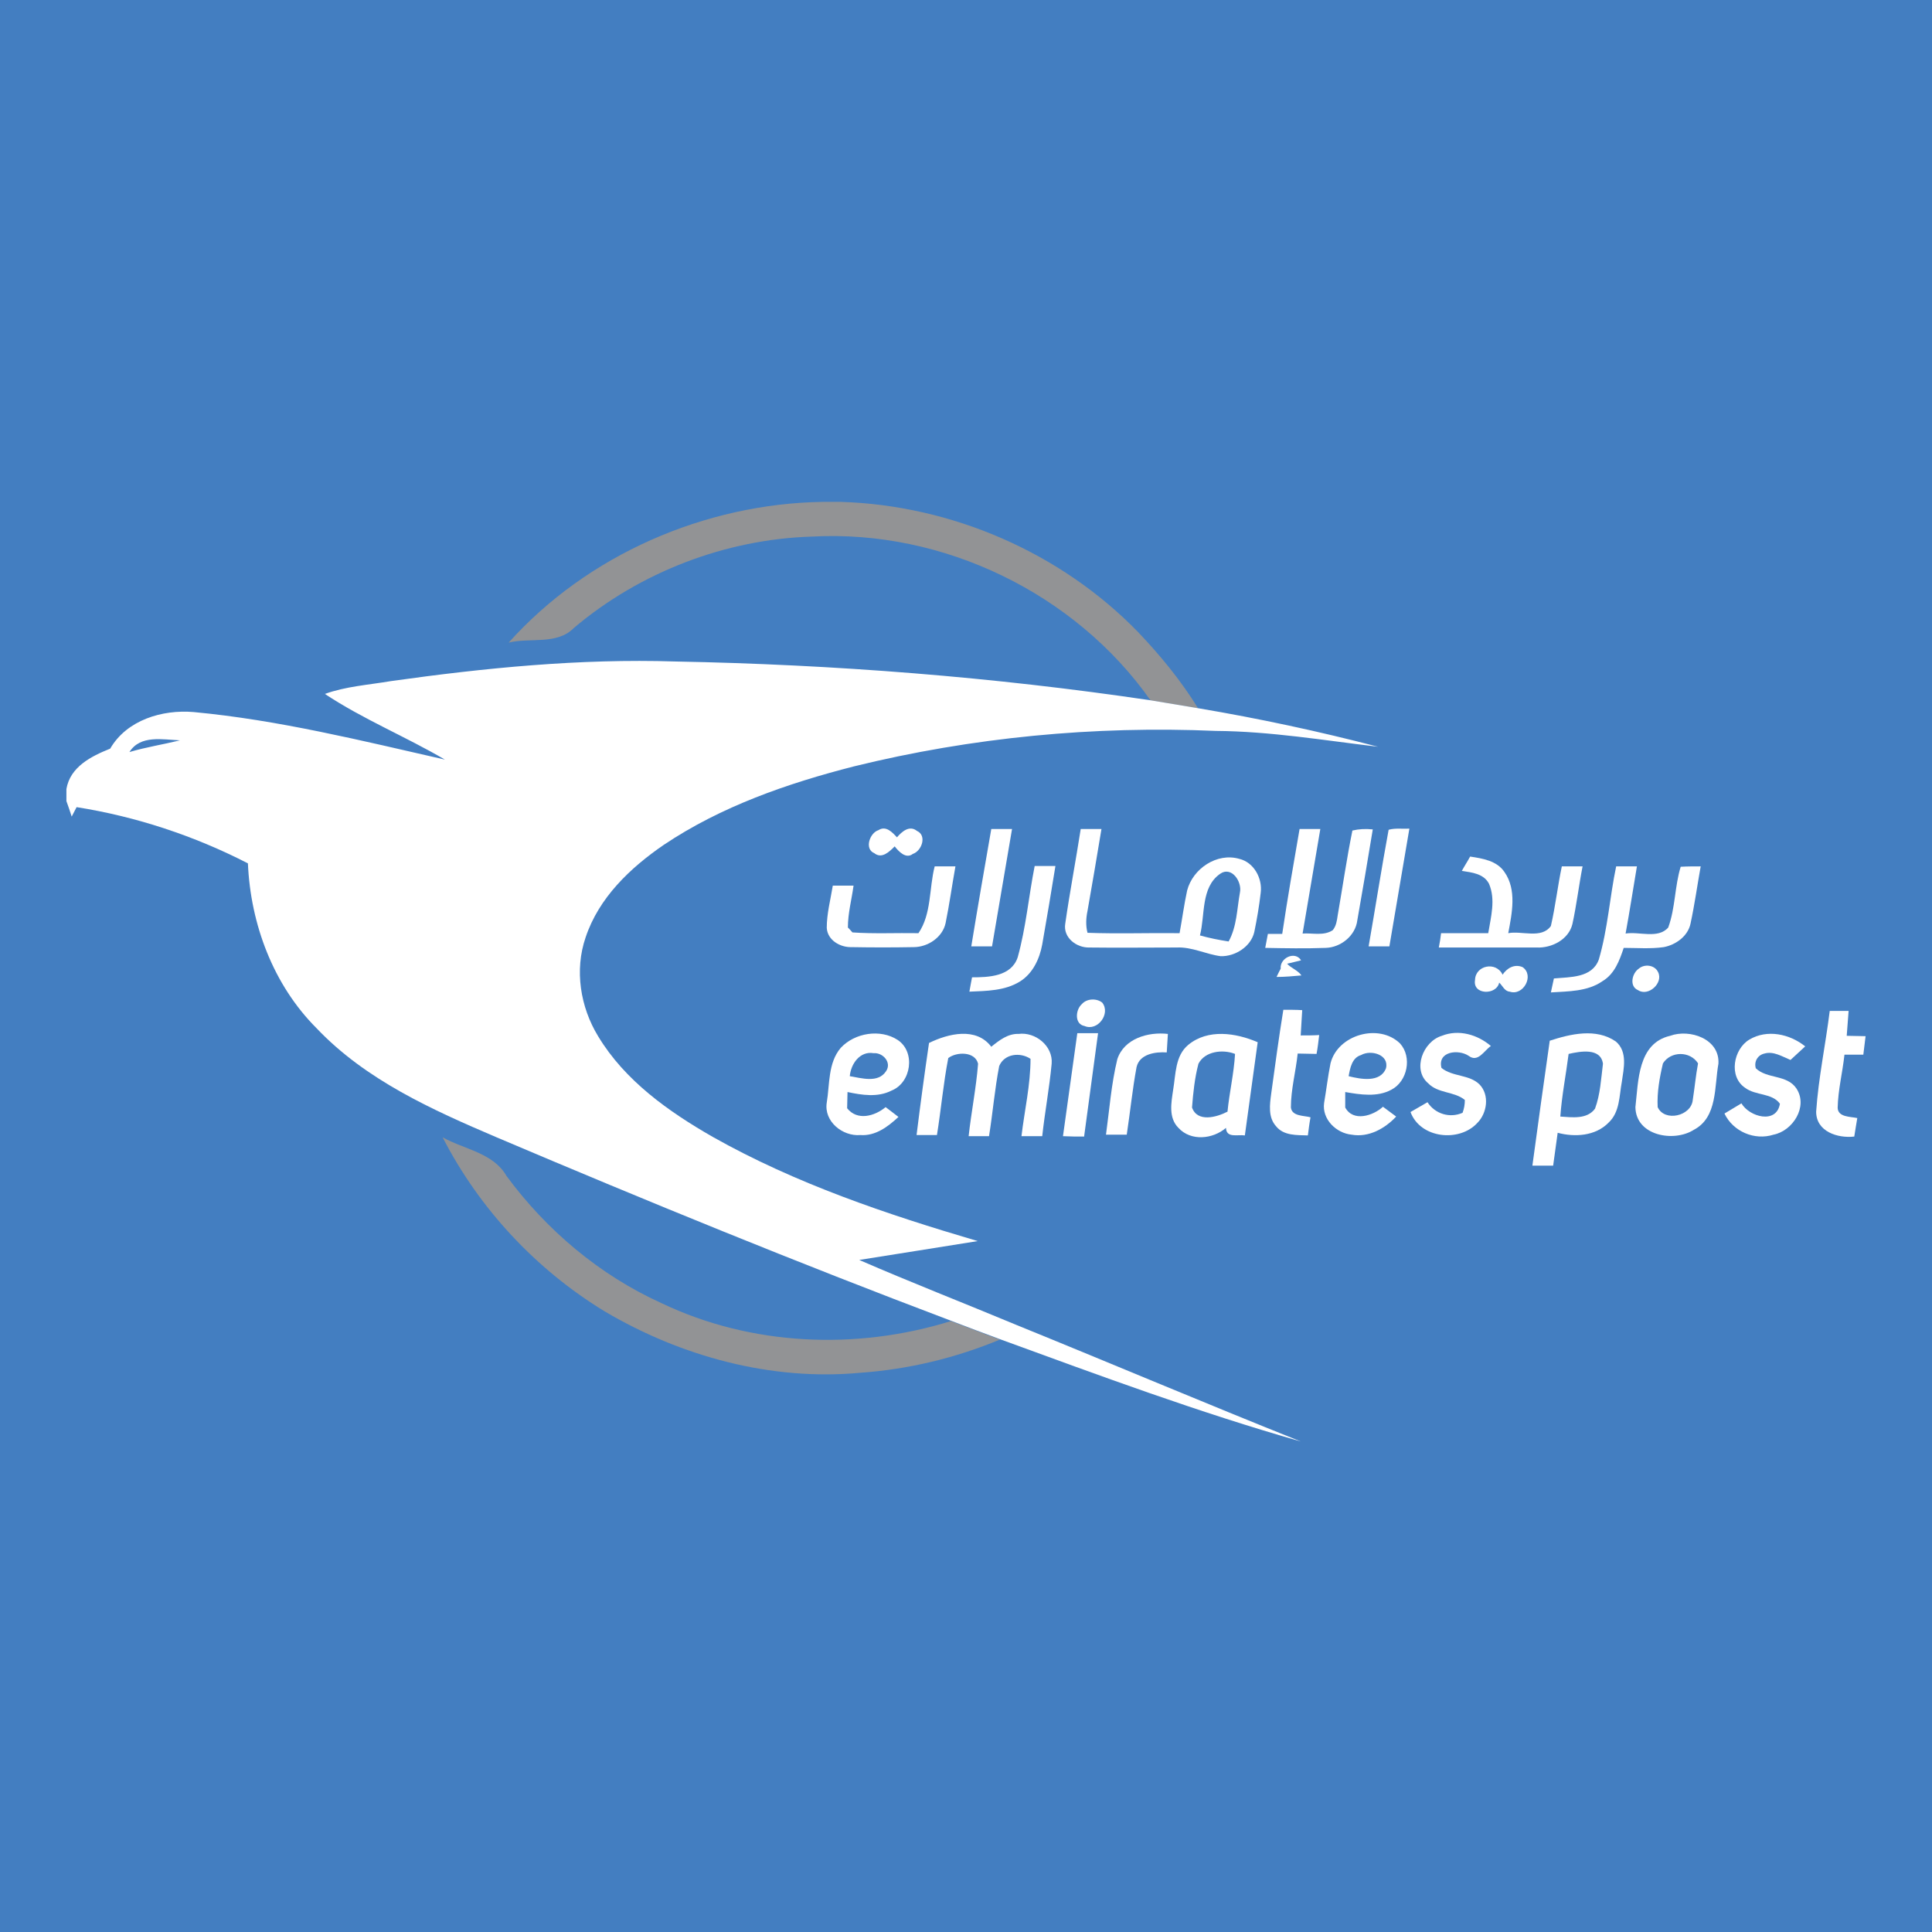 <?xml version="1.0" encoding="utf-8"?>
<!-- Generator: Adobe Illustrator 21.0.2, SVG Export Plug-In . SVG Version: 6.00 Build 0)  -->
<svg version="1.1" id="Layer_1" xmlns="http://www.w3.org/2000/svg" xmlns:xlink="http://www.w3.org/1999/xlink" x="0px" y="0px"
	 viewBox="0 0 512 512" style="enable-background:new 0 0 512 512;" xml:space="preserve">
<style type="text/css">
	.st0{fill:#437EC1;}
	.st1{fill:#929395;}
	.st2{fill:#FFFFFF;}
</style>
<g id="Layer_2">
	<rect class="st0" width="512" height="512"/>
</g>
<g id="Layer_3">
	<g id="_x23_929395ff">
		<path class="st1" d="M218,133h4.8c29.4,0.9,58.3,13.4,78.8,34.5c5.9,6.2,11.4,12.9,15.9,20.2c-4.2-0.7-8.4-1.4-12.6-2.1
			c-20-28.4-55-45.3-89.7-43.4c-22.9,0.7-45.6,9.4-63.1,24.2c-4.5,4.6-11.6,2.5-17.3,3.9C155.7,147,186.8,133.5,218,133z"/>
		<path class="st1" d="M117.3,301.4c5.7,3.2,13.4,4.1,16.9,10.2c10.6,14.4,24.7,26.3,41,33.7c23.8,11.4,51.7,12.6,76.8,4.8
			c4.3,1.6,8.6,3.3,13,4.9c-11.8,4.9-24.3,7.9-37,8.8c-23.6,2.2-47.5-4.3-67.8-16.3C142,336.4,127,320.3,117.3,301.4z"/>
	</g>
	<g id="_x23_ffffffff">
		<path class="st2" d="M103.6,180.5c24.9-3.5,50.1-6,75.3-5.2c42.2,0.8,84.4,4.1,126.1,10.3c4.2,0.7,8.4,1.4,12.6,2.1
			c16,2.7,31.9,6.1,47.6,10.2c-14.3-1.7-28.6-4.1-43-4.2c-32.2-1.4-64.6,1.7-95.9,9.4c-17.6,4.5-35.2,10.6-50.4,20.8
			c-8.9,6.1-17.2,14-20.7,24.5c-3,8.7-1.4,18.5,3.3,26.2c7.1,11.8,18.7,20,30.4,26.7c22,12.4,46.1,20.5,70.2,27.6
			c-10.4,1.7-20.9,3.3-31.4,5c13.8,6,27.7,11.4,41.6,17.2c25.1,10.2,50.1,20.8,75.4,30.9c-27-7.7-53.4-17.5-79.7-27.1
			c-4.3-1.6-8.6-3.2-13-4.9c-40.5-15.3-80.6-31.7-120.4-48.6c-17.1-7.3-34.7-15.2-47.7-28.9c-11.5-11.5-17.5-27.6-18.2-43.7
			c-14.2-7.3-29.6-12.4-45.4-14.9c-0.3,0.6-1,1.9-1.3,2.5c-0.3-1-1-3-1.4-4.1v-3.2c1-5.9,6.6-8.7,11.6-10.7
			c4.4-7.6,13.8-10.4,22.1-9.7c22.5,2.1,44.6,7.6,66.6,12.6c-10.4-6.1-21.7-10.7-31.8-17.4C91.6,181.9,97.7,181.5,103.6,180.5
			 M34.3,199.3c4.4-1.3,8.9-2,13.4-3.1C43.1,196,37.2,194.7,34.3,199.3z"/>
		<path class="st2" d="M231.7,226.1c-2.7-1.1-1.2-5.4,1.1-6.1c2-1.3,3.7,0.6,4.9,1.9c1.3-1.5,3.3-3.3,5.3-1.7
			c2.7,1.2,1.3,5.3-1.1,6.1c-1.8,1.4-3.7-0.6-4.8-2C235.7,225.7,233.7,227.7,231.7,226.1z"/>
		<path class="st2" d="M257.4,250.8c1.7-10.4,3.5-20.8,5.3-31.1c1.8,0,3.6,0,5.5,0c-1.8,10.4-3.5,20.7-5.3,31.1
			C261.1,250.8,259.3,250.8,257.4,250.8z"/>
		<path class="st2" d="M286.4,219.7c1.8,0,3.7,0,5.5,0c-1.2,7.2-2.4,14.4-3.7,21.7c-0.4,1.9-0.5,3.9,0,5.8c8.1,0.3,16.2,0,24.4,0.1
			c0.7-3.8,1.2-7.6,2-11.3c1.5-5.8,7.9-10.1,13.8-8.4c3.9,0.9,6.2,5.2,5.7,9c-0.4,3.5-1,7-1.7,10.4c-0.9,3.9-5.1,6.5-8.9,6.4
			c-3.9-0.5-7.6-2.5-11.7-2.3c-7.7,0-15.4,0.1-23.1,0c-3.4,0.1-7-2.6-6.4-6.3C283.5,236.4,285.1,228.1,286.4,219.7 M323.3,231.6
			c-5.1,3.6-3.9,10.9-5.3,16.3c2.5,0.7,5,1.2,7.6,1.6c2.2-4,2.2-8.6,3-13C329.2,233.7,326.4,229.4,323.3,231.6z"/>
		<path class="st2" d="M344.4,219.7c1.8,0,3.6,0,5.5,0c-1.6,9.2-3.1,18.5-4.7,27.7c2.6-0.2,5.6,0.7,8-0.9c0.9-1.1,1.1-2.5,1.3-3.9
			c1.3-7.5,2.4-15.1,3.9-22.5c1.7-0.4,3.5-0.5,5.4-0.3c-1.3,8-2.7,16.1-4.1,24.1c-0.5,4.1-4.4,7.2-8.4,7.3c-5.3,0.2-10.7,0.1-16,0
			c0.2-0.9,0.5-2.8,0.7-3.7c1.3,0,2.5,0,3.8,0C341.2,238.1,342.8,228.9,344.4,219.7z"/>
		<path class="st2" d="M368,219.9c1.7-0.5,3.7-0.2,5.5-0.3c-1.8,10.4-3.5,20.8-5.3,31.2c-1.8,0-3.6,0-5.5,0
			C364.5,240.5,366.1,230.2,368,219.9z"/>
		<path class="st2" d="M387.4,230.8c0.7-1.3,1.5-2.5,2.2-3.8c3.3,0.5,7.1,1.1,9.1,4.1c3.3,4.7,2,10.9,1,16.2
			c3.6-0.7,8.8,1.6,11.3-1.9c1.2-5.2,1.8-10.6,2.9-15.8c1.8,0,3.6,0,5.5,0c-1,5.1-1.6,10.3-2.7,15.3c-1,4.1-5.5,6.4-9.5,6.2
			c-8.6,0-17.3,0-25.9,0c0.2-0.9,0.5-2.8,0.6-3.8c4.2,0,8.3,0,12.5,0c0.7-4.3,2-8.9,0.2-13.1C393.2,231.5,390,231.2,387.4,230.8z"/>
		<path class="st2" d="M243.4,247.3c3.5-5.1,2.8-11.9,4.3-17.7c1.8,0,3.7,0,5.5,0c-0.9,5-1.6,10.1-2.6,15c-0.8,3.8-4.7,6.4-8.5,6.4
			c-5.5,0.1-10.9,0.1-16.4,0c-3,0.1-6.4-1.8-6.6-5.1c0-3.8,1-7.5,1.6-11.2c1.8,0,3.7,0,5.5,0c-0.5,3.7-1.5,7.3-1.5,11.1
			c0.3,0.3,0.9,0.9,1.2,1.3C231.6,247.5,237.5,247.2,243.4,247.3z"/>
		<path class="st2" d="M269.7,253.7c2.2-7.9,2.9-16.1,4.5-24.2c1.8,0,3.6,0,5.5,0c-1.1,6.9-2.3,13.9-3.5,20.8
			c-0.7,3.8-2.5,7.7-5.9,9.8c-4,2.5-8.9,2.5-13.4,2.7c0.2-1,0.5-2.9,0.7-3.8C262,259,268,258.8,269.7,253.7z"/>
		<path class="st2" d="M428.3,229.6c1.8,0,3.6,0,5.5,0c-1,5.9-1.9,11.8-3,17.8c3.6-0.6,8.6,1.5,11.3-1.6c1.9-5.2,1.7-10.9,3.3-16.1
			c1.8-0.1,3.5-0.1,5.3-0.1c-0.9,5-1.6,10.1-2.7,15.2c-0.7,3.3-3.9,5.6-7.1,6.2c-3.5,0.5-7.1,0.2-10.6,0.2c-1.1,3.3-2.4,6.9-5.6,8.8
			c-4,2.8-9.1,2.7-13.7,3c0.2-0.9,0.6-2.8,0.8-3.7c4.3-0.4,10.1-0.1,11.9-5C426.1,246.1,426.6,237.7,428.3,229.6z"/>
		<path class="st2" d="M339.4,256.7c-0.3-2.8,3.8-4.8,5.4-2.2c-0.9,0.2-2.8,0.7-3.7,0.9c1.1,1.2,2.8,1.7,3.8,3.1
			c-2.2,0.2-4.4,0.4-6.6,0.4C338.6,258.3,339.1,257.2,339.4,256.7z"/>
		<path class="st2" d="M390.9,259.7c0.1-3.9,5.6-5,7.3-1.4c1.2-1.8,3.2-2.9,5.3-2c3.2,2.2,0.2,7.7-3.4,6.5c-1.4-0.1-1.9-1.6-2.8-2.4
			C396.6,263.8,390.2,263.7,390.9,259.7z"/>
		<path class="st2" d="M434.3,256.7c1.5-1.3,4.2-1,5.1,0.9c1.5,2.9-2.6,6.6-5.3,4.8C431.7,261.4,432.5,257.9,434.3,256.7z"/>
		<path class="st2" d="M286.7,266.1c1.3-1.5,3.9-1.6,5.4-0.4c2.3,2.9-1.2,7.7-4.7,6.2C284.7,271.4,285,267.6,286.7,266.1z"/>
		<path class="st2" d="M340.1,267.6c1.2,0,3.7,0,5,0.1c-0.1,2.2-0.3,4.4-0.4,6.7c1.6,0,3.3,0,4.9-0.1c-0.2,1.7-0.4,3.4-0.7,5
			c-1.7,0-3.3-0.1-5-0.1c-0.5,4.8-1.8,9.5-1.8,14.3c0.3,2.4,3.5,2.1,5.2,2.6c-0.3,1.6-0.5,3.2-0.7,4.8c-2.9-0.1-6.4,0.1-8.4-2.4
			c-2.2-2.4-1.7-5.8-1.3-8.8C337.9,282.4,338.9,275,340.1,267.6z"/>
		<path class="st2" d="M481.3,294.6c0.6-8.9,2.5-17.8,3.6-26.7c1.7,0,3.3,0,5,0c-0.2,2.2-0.3,4.4-0.5,6.6c1.7,0,3.3,0.1,5,0.1
			c-0.2,1.6-0.4,3.3-0.6,4.9c-1.7,0-3.4,0-5,0c-0.5,4.7-1.7,9.3-1.8,14.1c0.1,2.5,3.4,2.3,5.2,2.7c-0.3,1.6-0.5,3.2-0.8,4.9
			C487,301.7,481.3,299.9,481.3,294.6z"/>
		<path class="st2" d="M222.8,277.7c3.7-4,10.5-5.1,15.1-2.1c4.8,3.2,3.6,11.3-1.6,13.4c-3.7,1.9-7.9,1.2-11.7,0.4
			c0,1.1-0.1,3.2-0.1,4.3c2.7,3.4,7.3,2.1,10.2-0.3c1.1,0.8,2.2,1.7,3.4,2.6c-2.8,2.6-6.1,5.1-10.1,4.8c-4.7,0.4-9.7-3.6-8.9-8.6
			C219.9,287.4,219.4,281.7,222.8,277.7 M225.2,285.2c3.1,0.5,7.5,1.9,9.6-1.3c1.6-2.3-0.8-5-3.3-4.8
			C227.9,278.5,225.5,281.9,225.2,285.2z"/>
		<path class="st2" d="M246.2,276.4c5.1-2.5,12.5-4.3,16.5,1c2.1-1.7,4.4-3.5,7.2-3.4c4.5-0.6,9.2,3.2,8.8,7.9
			c-0.6,6.4-1.8,12.8-2.5,19.2c-1.8,0-3.7,0-5.5,0c0.8-6.8,2.4-13.6,2.4-20.5c-2.7-1.8-6.9-1.4-8.3,1.9c-1.2,6.2-1.7,12.4-2.7,18.6
			c-1.8,0-3.6,0-5.4,0c0.7-6.4,2-12.8,2.5-19.2c-0.8-3.3-5.7-3.2-7.9-1.5c-1.3,6.7-1.9,13.6-3,20.4c-1.8,0-3.6,0-5.4,0
			C243.9,292.7,245,284.6,246.2,276.4z"/>
		<path class="st2" d="M285.5,273.8c1.8,0,3.7,0,5.5,0c-1.2,9.1-2.5,18.3-3.7,27.4c-1.9,0-3.7,0-5.6-0.1
			C283,292,284.2,282.9,285.5,273.8z"/>
		<path class="st2" d="M296.1,280.7c1.8-5.5,8.2-7.3,13.4-6.7c-0.1,1.6-0.2,3.3-0.3,4.9c-3-0.2-7.2,0.4-8,3.9
			c-1.1,5.9-1.7,12-2.6,17.9c-1.8,0-3.7,0-5.5,0C294,294.1,294.5,287.3,296.1,280.7z"/>
		<path class="st2" d="M314.9,276.9c5.2-4.3,12.6-3.2,18.4-0.7c-1.1,8.2-2.3,16.5-3.4,24.7c-1.9-0.3-4.9,0.8-5-2
			c-3.5,3-9.3,3.6-12.6,0c-2.7-2.7-1.9-6.7-1.4-10.1C311.6,284.7,311.4,279.8,314.9,276.9 M317.6,281.9c-1,3.8-1.4,7.7-1.7,11.6
			c1.4,4,6.5,2.6,9.4,1.1c0.5-5.1,1.7-10.1,2-15.3C324,278,319.3,278.6,317.6,281.9z"/>
		<path class="st2" d="M352.6,281.8c1.9-7.6,12.8-10.7,18.4-5.3c3.3,3.6,2,10.1-2.3,12.3c-3.7,2-8.2,1.3-12.2,0.6c0,1,0,3,0,4.1
			c2.1,3.9,7.4,2.2,10-0.2c1.2,0.9,2.3,1.7,3.5,2.6c-3,3.2-7.3,5.6-11.8,4.8c-4.1-0.4-7.9-4.1-7.3-8.4
			C351.5,288.8,351.9,285.3,352.6,281.8 M357.4,285.2c3.2,0.8,8.4,1.8,9.9-2.1c0.9-3.6-4-5-6.6-3.5
			C358.3,280.3,357.8,283,357.4,285.2z"/>
		<path class="st2" d="M382.1,274.5c4.5-1.8,9.5-0.3,13,2.7c-1.8,1.2-3.4,4.5-5.9,2.6c-2.7-1.8-8.3-1.2-7.2,3.2
			c2.9,2.4,7.4,1.7,10.1,4.4c2.7,2.8,2,7.6-0.6,10.2c-4.8,5.2-15.1,4.1-17.7-2.9c1.5-0.9,3-1.7,4.5-2.6c2,3.1,5.9,4.3,9.3,2.8
			c0.4-1.1,0.6-2.2,0.6-3.4c-2.8-2.3-7.1-1.7-9.7-4.4C374.2,283.5,377.1,276,382.1,274.5z"/>
		<path class="st2" d="M410.7,275.8c5.5-1.8,12.3-3.4,17.5,0.2c3.2,2.7,2.1,7.2,1.6,10.7c-0.7,3.7-0.5,8-3.5,10.8
			c-3.5,3.6-9,3.9-13.5,2.7c-0.4,2.9-0.8,5.8-1.2,8.7c-1.8,0-3.7,0-5.5,0C407.6,297.9,409.1,286.9,410.7,275.8 M415.7,279.3
			c-0.7,5.5-1.8,11-2.2,16.6c3.1,0.2,7.1,0.8,9.2-2.1c1.4-3.8,1.6-7.9,2.1-11.9C424.2,277.6,418.8,278.6,415.7,279.3z"/>
		<path class="st2" d="M442.6,274.5c5.2-1.9,13.2,0.8,12.8,7.4c-1.1,6-0.2,14.2-6.5,17.5c-5.3,3.4-15.4,1.6-15.5-6
			C434.2,286.5,434,276.5,442.6,274.5 M440.7,281.8c-0.9,3.8-1.6,7.7-1.4,11.6c1.8,4,8.9,2.4,9.3-1.9c0.5-3.2,0.8-6.5,1.4-9.7
			C447.9,278.5,442.8,278.5,440.7,281.8z"/>
		<path class="st2" d="M463.6,275.5c4.7-2.8,10.7-1.5,14.8,1.8c-1.3,1.2-2.6,2.4-3.9,3.6c-2.2-0.9-4.5-2.4-6.9-1.7
			c-1.8,0.4-2.8,2.1-2.3,3.9c3,2.9,8.3,1.6,10.8,5.4c3.1,4.8-1,11.2-6.1,12.2c-5,1.6-10.7-0.8-13-5.6c1.5-0.9,3-1.8,4.5-2.7
			c2.1,3.6,9.3,5.6,10.2,0.1c-2.1-2.9-6.4-2.1-9.2-4.2C458,285.3,459.4,278,463.6,275.5z"/>
	</g>
</g>
</svg>
